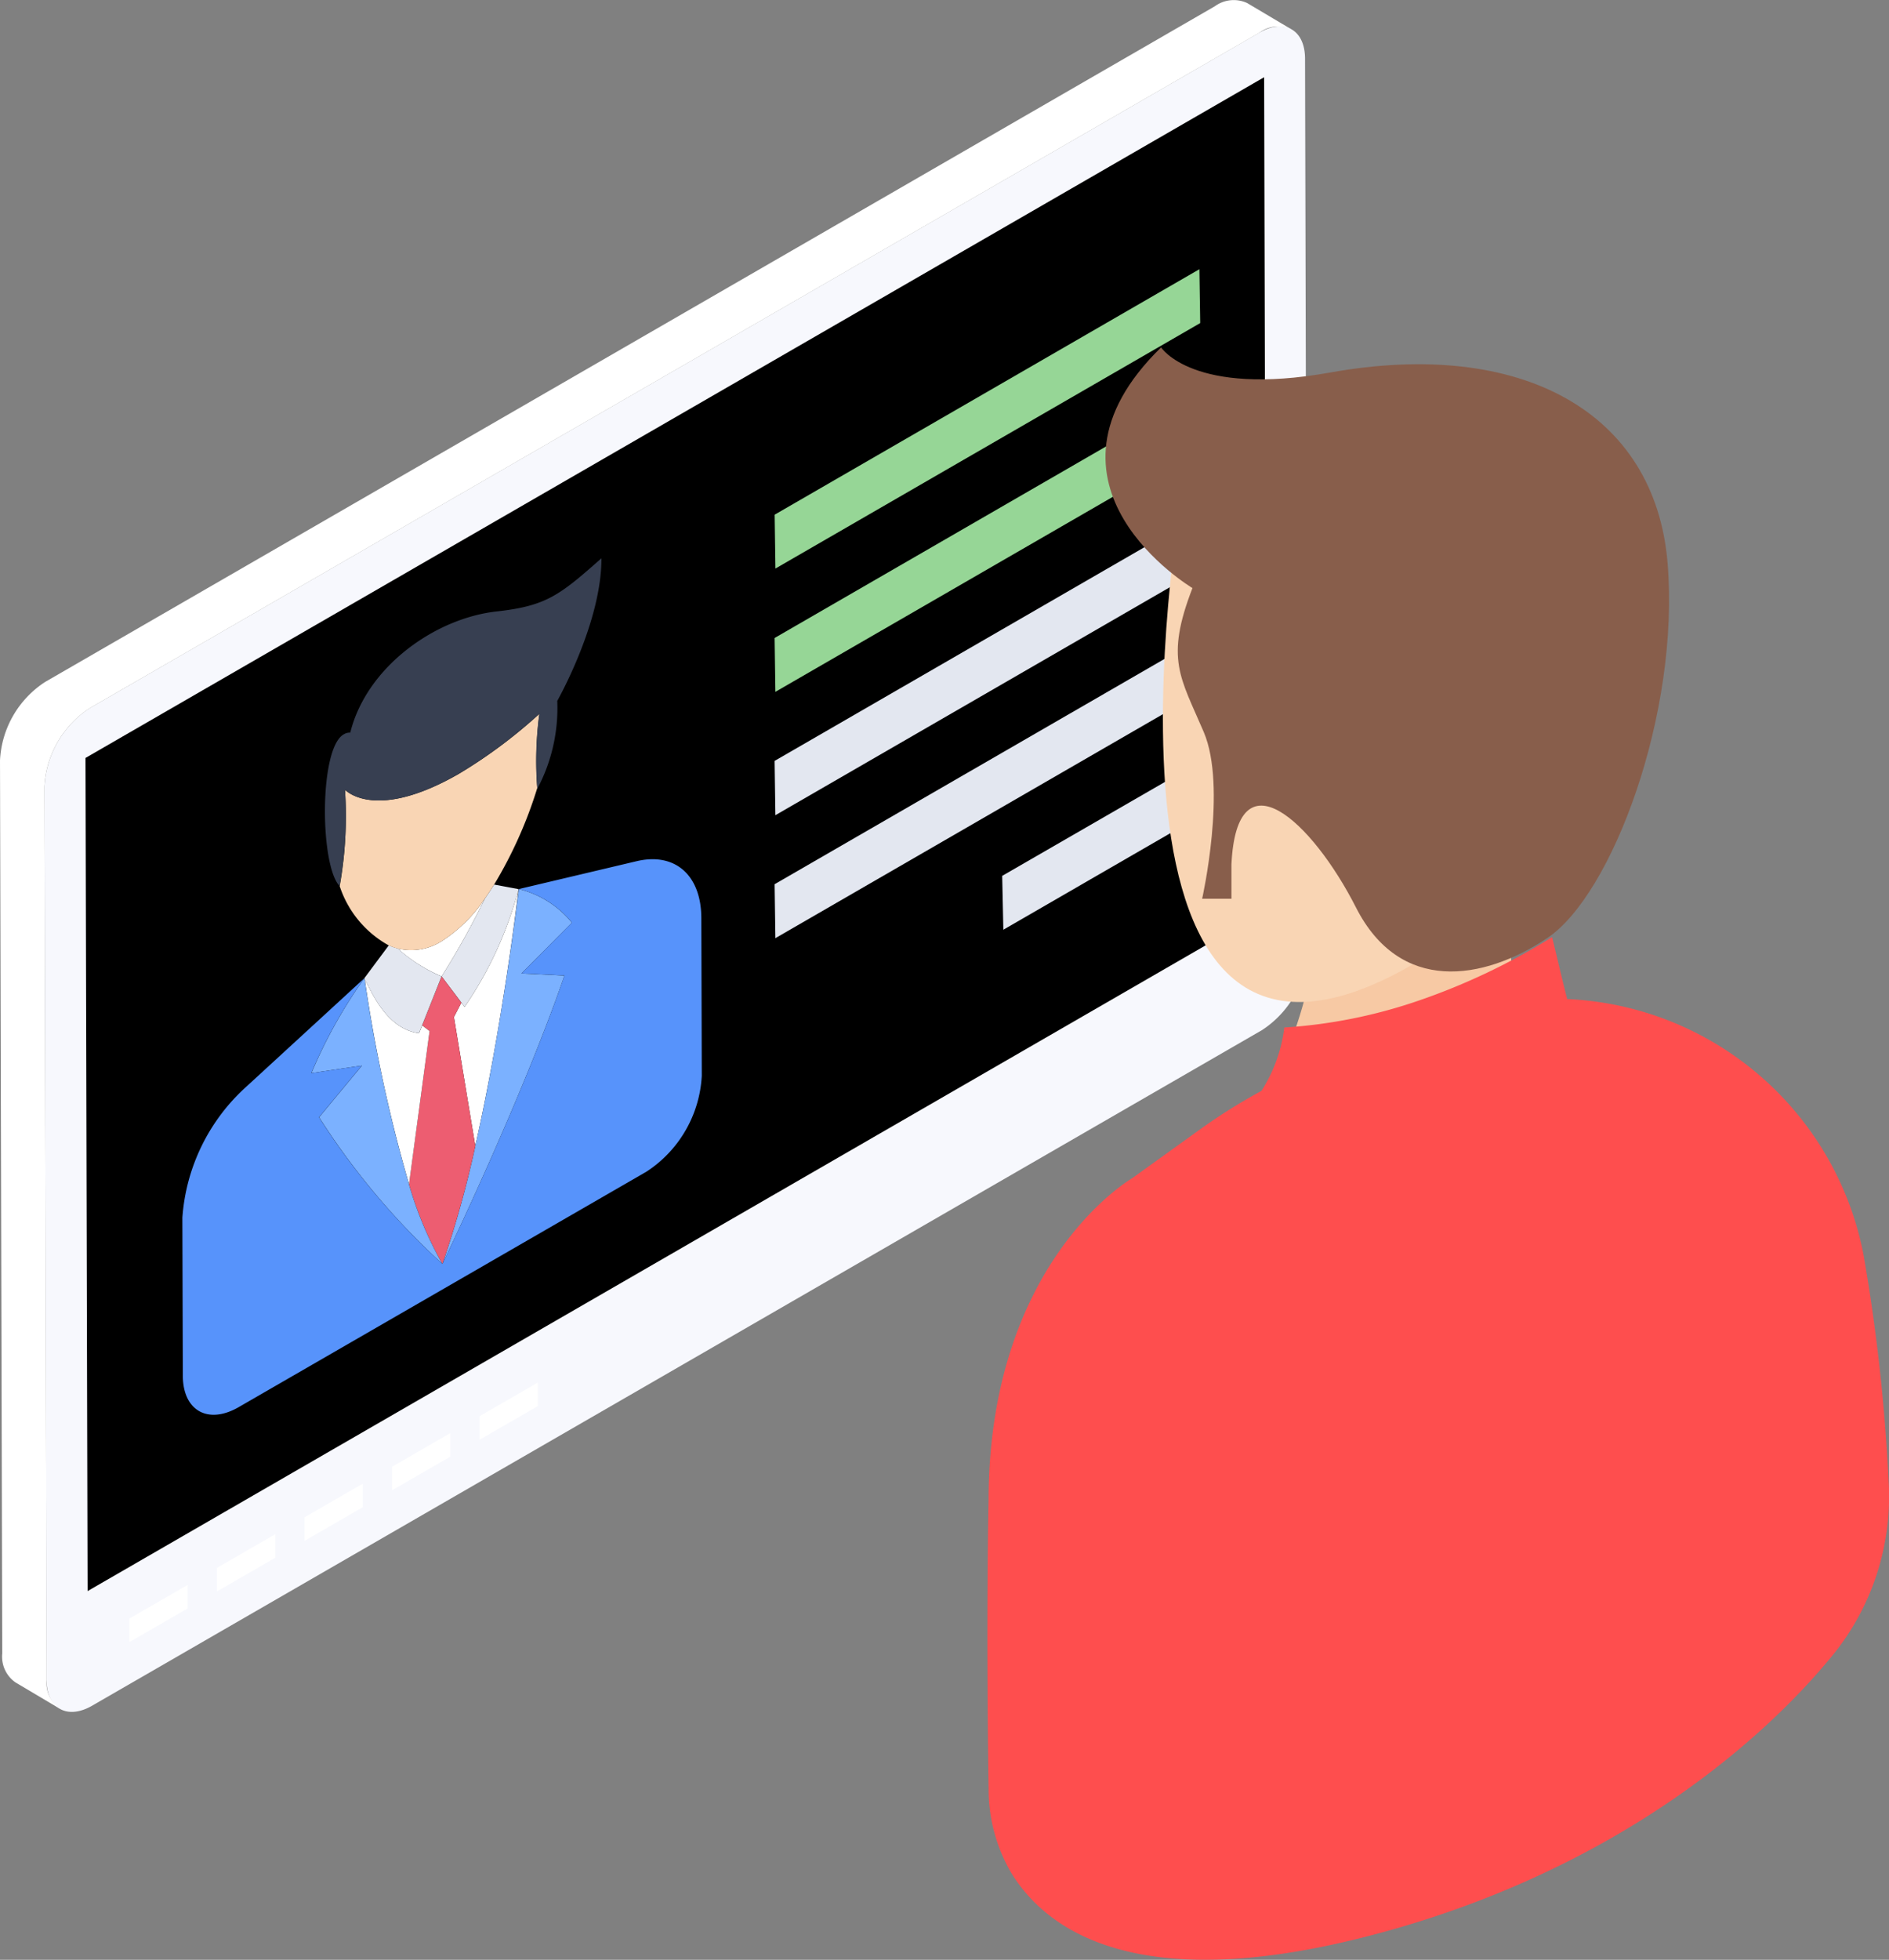 <svg id="Group_4637" data-name="Group 4637" xmlns="http://www.w3.org/2000/svg" width="89.385" height="92.7" viewBox="0 0 89.385 92.7">
  <rect x="0" y="0" width="89.385" height="92.7" fill="#808080" stroke="none"/>
  <g id="Group_4631" data-name="Group 4631">
    <g id="Group_4615" data-name="Group 4615">
      <g id="Group_4609" data-name="Group 4609">
        <g id="Group_4605" data-name="Group 4605" transform="translate(2.102 1.244)">
          <path id="Path_4930" data-name="Path 4930" d="M16.753,33.913a4.746,4.746,0,0,0-2.143,3.722l.1,42.235c0,1.358.975,1.911,2.157,1.229L72.223,49.143a4.726,4.726,0,0,0,2.143-3.712L74.261,3.2c0-1.369-.966-1.928-2.157-1.24Zm55.471,9.442v3.324l-.017-3.324Z" transform="translate(-14.61 -1.661)" fill="#f7f8fd"/>
          <path id="Path_4931" data-name="Path 4931" d="M15.727,35.049l.1,38.918,55.35-31.951L71.077,3.1Z" transform="translate(-13.581 -0.322)" fill="#373f51"/>
        </g>
        <g id="Group_4607" data-name="Group 4607" transform="translate(4.045 3.648)">
          <g id="Group_4606" data-name="Group 4606">
            <path id="Path_4932" data-name="Path 4932" d="M15.614,35.109v.119l.1,39.289,55.772-32.2V42.2l-.1-39.29Z" transform="translate(-15.614 -2.905)"/>
          </g>
        </g>
        <g id="Group_4608" data-name="Group 4608" transform="translate(0)">
          <path id="Path_4933" data-name="Path 4933" d="M14.994,36.988,15.1,79.23a1.485,1.485,0,0,0,.622,1.365l2.1,1.246a1.5,1.5,0,0,1-.622-1.365l-.106-42.242a4.741,4.741,0,0,1,2.139-3.715L74.593,2.561a1.483,1.483,0,0,1,1.517-.151l-2.1-1.247a1.512,1.512,0,0,0-1.532.152L17.133,33.273A4.7,4.7,0,0,0,14.994,36.988Z" transform="translate(-14.994 -1.018)" fill="#fff"/>
        </g>
      </g>
      <g id="Group_4610" data-name="Group 4610" transform="translate(22.691 65.398)">
        <path id="Path_4934" data-name="Path 4934" d="M33.448,36.447l0,1.113,2.756-1.591,0-1.113Z" transform="translate(-33.448 -34.856)" fill="#fff"/>
      </g>
      <g id="Group_4611" data-name="Group 4611" transform="translate(18.55 67.789)">
        <path id="Path_4935" data-name="Path 4935" d="M35.591,37.684l0,1.113,2.756-1.591,0-1.113Z" transform="translate(-35.591 -36.093)" fill="#fff"/>
      </g>
      <g id="Group_4612" data-name="Group 4612" transform="translate(14.409 70.18)">
        <path id="Path_4936" data-name="Path 4936" d="M37.733,38.921l0,1.113,2.756-1.591,0-1.113Z" transform="translate(-37.733 -37.33)" fill="#fff"/>
      </g>
      <g id="Group_4613" data-name="Group 4613" transform="translate(10.267 72.571)">
        <path id="Path_4937" data-name="Path 4937" d="M39.876,40.158l0,1.113,2.756-1.591,0-1.113Z" transform="translate(-39.876 -38.567)" fill="#fff"/>
      </g>
      <g id="Group_4614" data-name="Group 4614" transform="translate(6.126 74.962)">
        <path id="Path_4938" data-name="Path 4938" d="M42.019,41.4l0,1.113,2.756-1.591,0-1.113Z" transform="translate(-42.019 -39.804)" fill="#fff"/>
      </g>
    </g>
    <g id="Group_4630" data-name="Group 4630" transform="translate(8.63 26.407)">
      <g id="Group_4616" data-name="Group 4616" transform="translate(12.266 15.434)">
        <path id="Path_4939" data-name="Path 4939" d="M36.406,22.667c-.139.223-.281.438-.427.644a37.854,37.854,0,0,1-2.058,3.7l.936,1.241.152.2A17.805,17.805,0,0,0,37.5,23.111a1.108,1.108,0,0,0,.061-.213l-.045-.024Z" transform="translate(-33.921 -22.667)" fill="#e3e7f0"/>
      </g>
      <g id="Group_4629" data-name="Group 4629">
        <g id="Group_4617" data-name="Group 4617" transform="translate(12.848 15.664)">
          <path id="Path_4940" data-name="Path 4940" d="M34.426,28.343l-.152-.2-.353.678,1.012,6.1c1.279-5.666,2-11.728,2.046-12.136a1.108,1.108,0,0,1-.061.213A17.8,17.8,0,0,1,34.426,28.343Z" transform="translate(-33.921 -22.786)" fill="#fff"/>
        </g>
        <g id="Group_4618" data-name="Group 4618" transform="translate(12.304 15.646)">
          <path id="Path_4941" data-name="Path 4941" d="M36.231,22.777c-.064.428-.783,6.489-2.062,12.155a49.3,49.3,0,0,1-1.556,5.579c.188-.391,3.767-7.819,5.777-13.643l-2.033-.1,2.385-2.4A4.68,4.68,0,0,0,36.231,22.777Z" transform="translate(-32.613 -22.777)" fill="#7bb1ff"/>
        </g>
        <g id="Group_4619" data-name="Group 4619" transform="translate(15.861 15.641)">
          <path id="Path_4942" data-name="Path 4942" d="M33.967,22.776h-.047l.047.009Z" transform="translate(-33.919 -22.774)" fill="#fff"/>
        </g>
        <g id="Group_4620" data-name="Group 4620" transform="translate(10.723 19.779)">
          <path id="Path_4943" data-name="Path 4943" d="M36.523,24.915,35.6,27.233l.352.266-.973,7.247a17.262,17.262,0,0,0,1.582,3.77,49.3,49.3,0,0,0,1.556-5.579l-1.012-6.1.353-.678Z" transform="translate(-34.979 -24.915)" fill="#ed5d71"/>
        </g>
        <g id="Group_4621" data-name="Group 4621" transform="translate(10.188 16.078)">
          <path id="Path_4944" data-name="Path 4944" d="M34.739,25.38A7.379,7.379,0,0,0,36.817,26.7,37.854,37.854,0,0,0,38.875,23a6.96,6.96,0,0,1-2.063,2.039A2.691,2.691,0,0,1,34.739,25.38Z" transform="translate(-34.739 -23)" fill="#fff"/>
        </g>
        <g id="Group_4622" data-name="Group 4622" transform="translate(8.628 19.922)">
          <path id="Path_4945" data-name="Path 4945" d="M38.668,27.534c-1.61-.22-2.3-2.134-2.52-2.45a.313.313,0,0,1-.048-.095,71.4,71.4,0,0,0,2.095,9.688l.973-7.247-.352-.266Z" transform="translate(-36.099 -24.989)" fill="#fff"/>
        </g>
        <g id="Group_4623" data-name="Group 4623" transform="translate(8.615 18.309)">
          <path id="Path_4946" data-name="Path 4946" d="M36.956,24.155l-1.134,1.524-.016.021c-.007.009,0,.035.01.068a.313.313,0,0,0,.048.095c.219.316.91,2.23,2.52,2.45l.147-.371.922-2.318A7.379,7.379,0,0,1,37.378,24.3,2.644,2.644,0,0,1,36.956,24.155Z" transform="translate(-35.804 -24.155)" fill="#e3e7f0"/>
        </g>
        <g id="Group_4624" data-name="Group 4624" transform="translate(8.618 19.833)">
          <path id="Path_4947" data-name="Path 4947" d="M37.7,24.943l-.016.019v0Z" transform="translate(-37.684 -24.943)" fill="#fff"/>
        </g>
        <g id="Group_4625" data-name="Group 4625" transform="translate(6.104 19.863)">
          <path id="Path_4948" data-name="Path 4948" d="M38.291,24.959a23.158,23.158,0,0,0-2.507,4.49l2.391-.356-2.026,2.444a34.542,34.542,0,0,0,5.835,6.938,17.262,17.262,0,0,1-1.582-3.77,71.4,71.4,0,0,1-2.095-9.688A.519.519,0,0,1,38.291,24.959Z" transform="translate(-35.784 -24.959)" fill="#7bb1ff"/>
        </g>
        <g id="Group_4626" data-name="Group 4626" transform="translate(0 14.235)">
          <path id="Path_4949" data-name="Path 4949" d="M38.043,27.677l-5.568,5.115A9.216,9.216,0,0,0,29.434,39l.021,7.466c0,1.663,1.186,2.336,2.64,1.5L51.389,36.829a5.777,5.777,0,0,0,2.622-4.535l-.021-7.466c-.006-2.03-1.246-3.119-3.066-2.687l-5.568,1.317a4.68,4.68,0,0,1,2.511,1.589l-2.385,2.4,2.033.1c-2.01,5.824-5.589,13.252-5.777,13.643A34.542,34.542,0,0,1,35.9,34.253l2.026-2.444-2.391.356A23.19,23.19,0,0,1,38.043,27.677Z" transform="translate(-29.434 -22.047)" fill="#5793fb"/>
        </g>
        <g id="Group_4627" data-name="Group 4627" transform="translate(7.445 7.353)">
          <path id="Path_4950" data-name="Path 4950" d="M33.66,22.08a18.91,18.91,0,0,1-.25,4.565,4.981,4.981,0,0,0,2.322,2.8,2.644,2.644,0,0,0,.421.149,2.691,2.691,0,0,0,2.073-.341,6.96,6.96,0,0,0,2.063-2.039c.146-.206.288-.421.427-.644a20.554,20.554,0,0,0,2.045-4.576,16.847,16.847,0,0,1,.1-3.505,23.576,23.576,0,0,1-3.8,2.833C35.149,23.573,33.735,22.154,33.66,22.08Z" transform="translate(-33.411 -18.486)" fill="#f9d5b4"/>
        </g>
        <g id="Group_4628" data-name="Group 4628" transform="translate(6.745)">
          <path id="Path_4951" data-name="Path 4951" d="M33.084,22.928a.542.542,0,0,0-.317.087c-1.161.67-1.122,6.169-.194,7.165a18.238,18.238,0,0,0,.262-4.551c.074.075,1.489,1.494,5.394-.761a23.576,23.576,0,0,0,3.8-2.833,16.847,16.847,0,0,0-.1,3.505c0,.018,0,.037,0,.055a8.133,8.133,0,0,0,.95-4.166c.1-.188,2.1-3.768,2.09-6.748-1.972,1.744-2.6,2.254-4.956,2.515C37.11,17.516,33.863,19.8,33.084,22.928Z" transform="translate(-31.885 -14.681)" fill="#373f51"/>
        </g>
      </g>
    </g>
  </g>
  <g id="Group_4634" data-name="Group 4634" transform="translate(36.656 12.734)">
    <g id="Group_4633" data-name="Group 4633">
      <path id="Path_4952" data-name="Path 4952" d="M17.232,19.218v.036l.036,2.512,20.1-11.611v-.036L37.33,7.607Z" transform="translate(-17.232 -7.607)" fill="#96d696"/>
      <path id="Path_4953" data-name="Path 4953" d="M37.33,10.624l-20.1,11.611v.036l.036,2.512,20.1-11.611v-.036Z" transform="translate(-17.232 -4.792)" fill="#96d696"/>
      <g id="Group_4632" data-name="Group 4632" transform="translate(0 11.647)">
        <path id="Path_4954" data-name="Path 4954" d="M26.563,19.668l-9.332,5.384v.036l.054,2.512L26.6,22.217v-.036Z" transform="translate(-6.464 -8.004)" fill="#e3e7f0"/>
        <path id="Path_4955" data-name="Path 4955" d="M37.33,13.633l-20.1,11.61V25.3l.036,2.512L37.366,16.2v-.053Z" transform="translate(-17.232 -13.633)" fill="#e3e7f0"/>
        <path id="Path_4956" data-name="Path 4956" d="M37.33,16.651l-20.1,11.61V28.3l.036,2.513L37.366,19.2v-.036Z" transform="translate(-17.232 -10.818)" fill="#e3e7f0"/>
      </g>
    </g>
  </g>
  <g id="Group_4636" data-name="Group 4636" transform="translate(46.723 16.432)">
    <g id="Group_4635" data-name="Group 4635" transform="translate(0 6.075)">
      <path id="Path_4957" data-name="Path 4957" d="M3.438,49.236c0-11.372,6.8-15.281,6.8-15.281l3.187-2.293a27.257,27.257,0,0,1,6.715-3.531l5-1.795a14.954,14.954,0,0,1,19.693,11.2,86.78,86.78,0,0,1,1.19,10.653,11.905,11.905,0,0,1-2.549,8.215c-3.63,4.5-10.991,10.632-22.422,13.491-10.7,2.675-14.9-.4-16.543-3.084A7.846,7.846,0,0,1,3.44,62.828C3.315,54.518,3.438,49.236,3.438,49.236Z" transform="translate(-3.384 -0.733)" fill="#fe4e4e"/>
      <path id="Path_4958" data-name="Path 4958" d="M13.928,25.145c.415,2.13-.861,5.081-1.426,6.645l11.2-3.174-.764-6.261Z" transform="translate(1.34 -3.625)" fill="#f7c9a4"/>
      <path id="Path_4959" data-name="Path 4959" d="M12.353,28.229a24.22,24.22,0,0,0,6.338-1.266,30.9,30.9,0,0,0,6.333-3.01c.231.924.472,2,.714,2.916A33.67,33.67,0,0,1,18.7,30.064a29.235,29.235,0,0,1-7.432,1.167A7.136,7.136,0,0,0,12.353,28.229Z" transform="translate(1.695 -2.133)" fill="#fe4e4e"/>
      <path id="Path_4960" data-name="Path 4960" d="M11.635,13.964S6.21,45.754,23.048,35.525c14.107-8.57,6.176-21.2-1.53-22.465S11.635,13.964,11.635,13.964Z" transform="translate(-2.498 -12.663)" fill="#f9d5b4"/>
    </g>
    <path id="Path_4961" data-name="Path 4961" d="M11.4,9.52s1.5,2.353,8,1.189c9.047-1.622,15.371,1.868,15.966,9s-2.633,15.711-5.69,17.749-6.98,2.633-9.053-1.444-5.639-7.388-5.894-2.038V35.6H13.343s1.186-5.281.077-7.883-1.837-3.444-.536-6.812C12.884,20.9,4.713,16.045,11.4,9.52Z" transform="translate(-3.182 -9.52)" fill="#885e4b"/>
  </g>
</svg>
